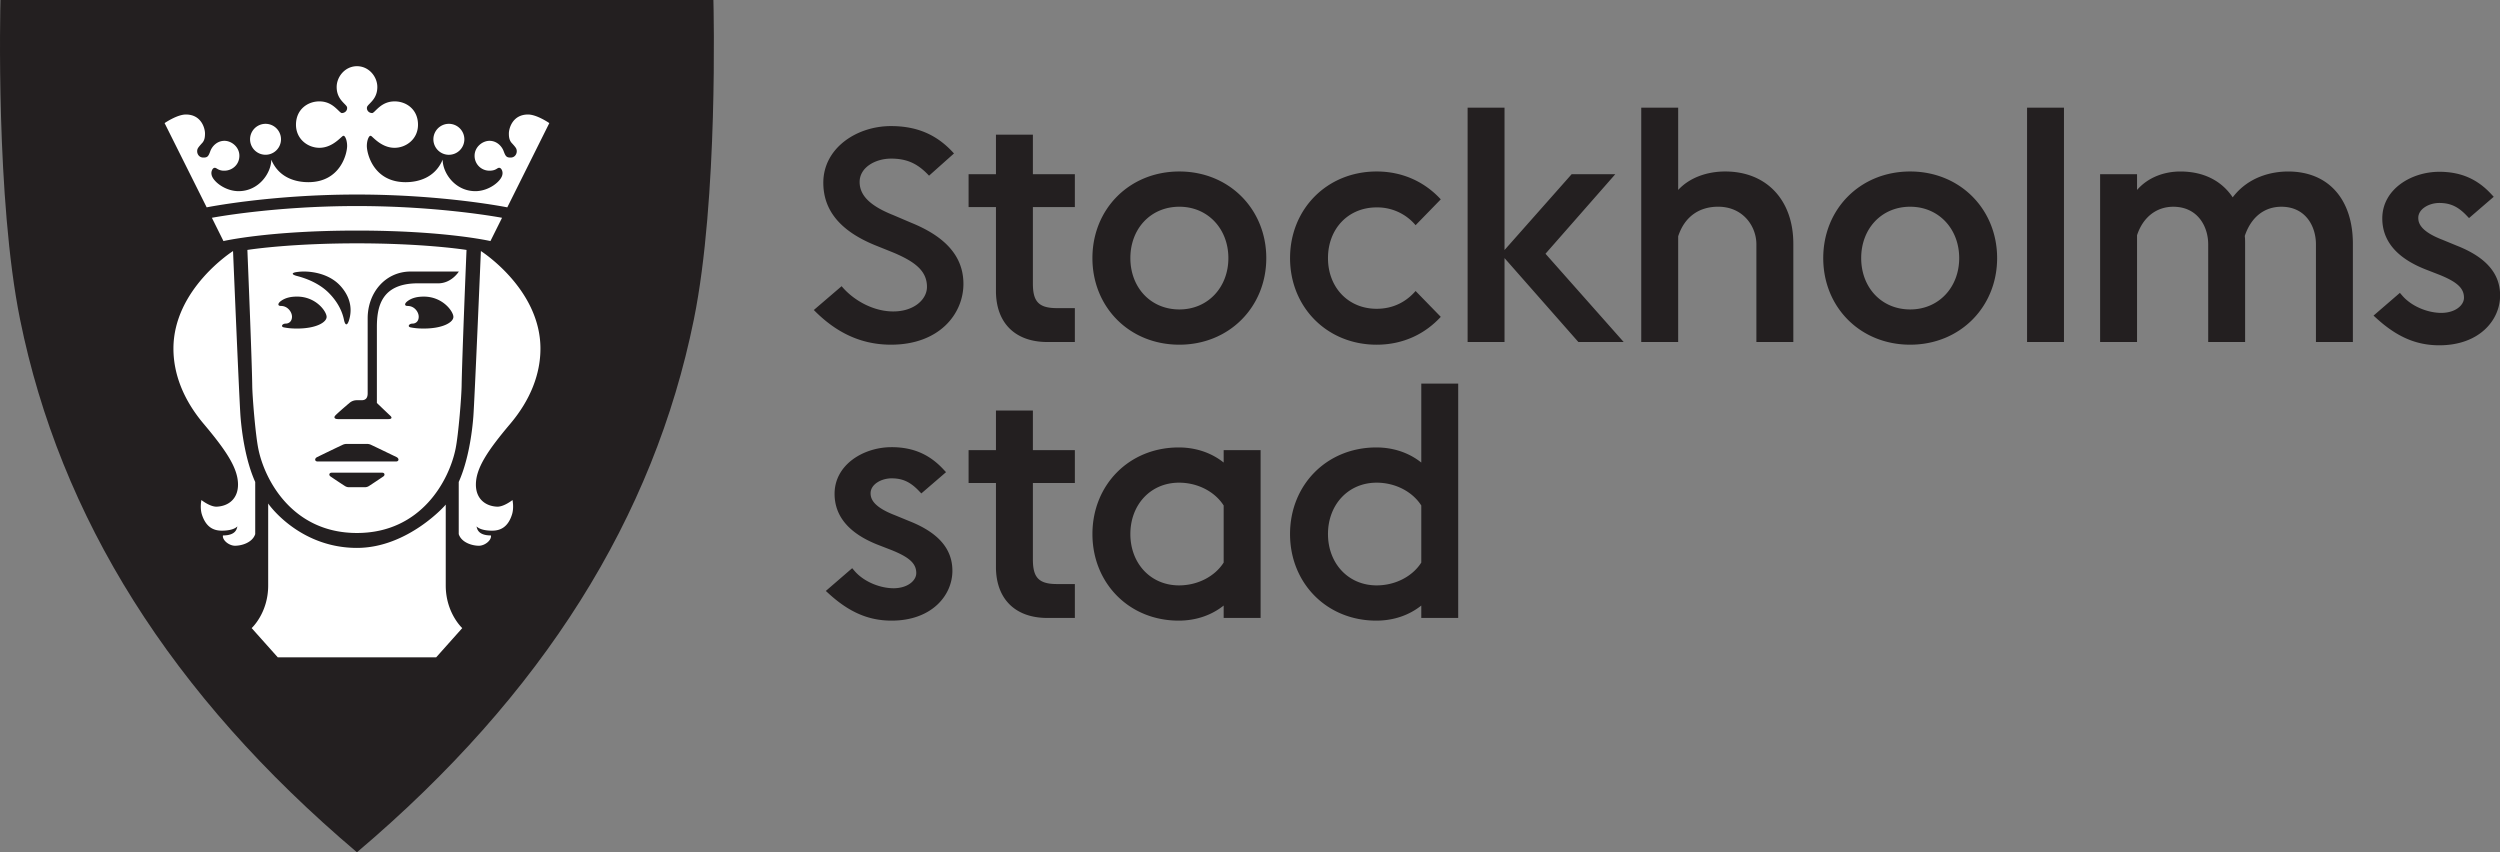 <svg version="1.1" id="Layer_1" xmlns="http://www.w3.org/2000/svg" x="0" y="0" width="140.8" height="48" xml:space="preserve"><rect width="100%" height="100%" fill="#808080" stroke="none"/><style>.st0{fill:#231f20}.st1{fill:#fff}</style><path class="st0" d="M40.179 0H.028C.015.423-.245 11.205 1.131 17.995 3.385 29.107 9.592 39.1 20.103 48c10.513-8.9 16.719-18.893 18.975-30.005C40.456 11.205 40.189.423 40.179 0"/><path class="st1" d="M25.251 6.974a.872.872 0 110 1.743.872.872 0 010-1.743M14.958 6.974a.87.87 0 11-.006 1.742.87.87 0 01.006-1.742M12.555 30.156c.745 0 .781-.386.815-.51-.143.144-.432.241-.88.241-.451 0-.888-.184-1.121-.914-.118-.377-.026-.811-.026-.811s.494.394.875.373c.677-.035 1.187-.465 1.187-1.242 0-.915-.652-1.9-1.932-3.42-1.142-1.352-1.705-2.808-1.705-4.238 0-3.37 3.357-5.496 3.357-5.496s.351 8.426.422 9.336c.073.909.284 2.463.827 3.67v2.936c-.148.463-.733.655-1.141.655-.319 0-.718-.3-.678-.58M20.103 12.986c-4.971 0-7.518.591-7.518.591l-.652-1.311s3.449-.661 8.17-.661c4.719 0 8.172.661 8.172.661l-.653 1.311c.001 0-2.547-.591-7.519-.591M24.564 37.022h-8.919l-1.472-1.648s.931-.848.931-2.399v-4.621c-.016-.004 1.717 2.504 4.999 2.504 2.883 0 5.029-2.45 5.001-2.441v4.558c0 1.551.93 2.399.93 2.399l-1.47 1.648zM27.989 28.535c.38.021.875-.373.875-.373s.092.434-.027.811c-.228.73-.671.914-1.116.914-.451 0-.74-.097-.883-.241.033.124.071.51.814.51.04.279-.356.58-.677.58-.408 0-.992-.193-1.139-.656v-2.936c.541-1.207.751-2.76.822-3.67.071-.91.426-9.336.426-9.336s3.354 2.126 3.354 5.496c0 1.429-.56 2.886-1.703 4.238-1.284 1.52-1.932 2.505-1.932 3.42-.001.778.506 1.208 1.186 1.243"/><path class="st1" d="M28.571 11.678s-3.587-.722-8.468-.722c-4.879 0-8.463.722-8.463.722L9.27 6.933s.7-.484 1.199-.484c.88 0 1.077.791 1.077 1.067 0 .219-.026.387-.157.537l-.037.038c-.198.226-.247.283-.247.433 0 .137.096.35.353.35.229 0 .283-.073.386-.359.107-.291.393-.584.798-.584.397 0 .84.346.84.84 0 .527-.43.842-.84.842a.701.701 0 01-.423-.115c-.053-.031-.08-.047-.124-.047-.051 0-.092.035-.113.062a.406.406 0 00-.065.331c.067.362.752.922 1.522.922 1.144 0 1.839-1.03 1.839-1.774.438 1.046 1.412 1.268 2.085 1.268 1.812 0 2.187-1.609 2.187-2.04 0-.29-.092-.526-.177-.567-.012-.003-.044-.018-.103.035l-.073.064c-.22.2-.632.572-1.209.572-.647 0-1.318-.486-1.318-1.3 0-.863.662-1.314 1.315-1.314.543 0 .85.298 1.057.495.08.079.163.162.207.162a.312.312 0 00.233-.1.27.27 0 00.068-.182c0-.011 0-.025-.003-.039-.007-.058-.079-.129-.162-.213-.179-.186-.424-.441-.424-.934 0-.565.459-1.168 1.144-1.171.688.003 1.146.606 1.146 1.171 0 .493-.247.748-.427.934-.081.083-.15.154-.157.213 0 .014-.003.028-.003.039a.27.27 0 00.068.182c.053.063.139.1.231.1.046 0 .129-.082.207-.162.206-.197.514-.495 1.058-.495.653 0 1.314.451 1.314 1.314 0 .814-.674 1.3-1.321 1.3-.574 0-.988-.371-1.208-.572l-.069-.064c-.063-.053-.094-.038-.104-.035-.084.041-.179.278-.179.567 0 .43.373 2.04 2.185 2.04.671 0 1.645-.222 2.085-1.268 0 .744.695 1.774 1.842 1.774.768 0 1.452-.56 1.519-.922a.403.403 0 00-.065-.331c-.023-.027-.062-.062-.114-.062-.045 0-.072.015-.121.047-.079.048-.187.115-.424.115a.833.833 0 01-.839-.842c0-.494.444-.84.839-.84.404 0 .691.293.798.584.107.286.159.359.387.359.257 0 .351-.214.351-.35 0-.15-.047-.207-.248-.433l-.036-.038c-.131-.15-.16-.317-.16-.537 0-.276.201-1.067 1.08-1.067.5 0 1.198.484 1.198.484l-2.367 4.745zM26.275 14.076c-.03.666-.251 6.108-.276 7.636-.008.628-.178 2.757-.339 3.555-.355 1.765-1.925 4.751-5.558 4.751-3.63 0-5.202-2.986-5.555-4.751-.161-.8-.334-2.929-.341-3.555-.021-1.528-.247-6.97-.273-7.636.397-.061 2.622-.371 6.169-.371 3.551 0 5.775.31 6.173.371"/><path class="st0" d="M23.868 16.705c-.316 0-.653.051-.927.264-.146.11-.193.263.023.263.38 0 .618.345.618.605 0 .259-.164.389-.354.389-.192 0-.298.173-.099.213.21.041.421.065.735.065 1.088 0 1.671-.355 1.671-.657.001-.303-.597-1.142-1.667-1.142M16.728 15.544c.5.129 1.24.401 1.788.95.563.566.778 1.127.857 1.519.067.328.186.342.284.022.144-.461.187-1.176-.468-1.915-.606-.679-1.532-.828-2.076-.828-.133 0-.264.011-.381.027-.317.04-.331.141-.004.225M22.324 25.738c-.317-.151-1.191-.577-1.401-.672a.528.528 0 00-.286-.063h-1.08a.53.53 0 00-.287.063c-.211.096-1.088.521-1.398.672-.176.083-.15.253.017.253h4.414c.169 0 .193-.17.021-.253M18.395 17.847c0-.303-.594-1.143-1.666-1.143-.316 0-.653.051-.927.264-.144.109-.191.263.024.263.377 0 .619.345.619.605 0 .259-.166.389-.357.389-.189 0-.297.174-.097.214.213.041.42.065.737.065 1.086.001 1.667-.355 1.667-.657M21.524 26.622h-2.842c-.15 0-.172.141-.07.21.09.064.672.453.804.534a.42.42 0 00.278.073h.815a.426.426 0 00.281-.073c.129-.082.711-.47.802-.534.1-.068.081-.21-.068-.21"/><path class="st0" d="M24.524 15.294c-.42 0-.688-.002-1.387-.002-1.435 0-2.43 1.191-2.43 2.636v4.226c0 .24-.093.387-.345.387h-.256a.619.619 0 00-.417.147c-.216.181-.741.635-.813.725-.076.085-.054.191.163.191h2.84c.163 0 .232-.071.1-.191-.179-.166-.753-.717-.753-.717v-4.261c0-1.111.216-2.478 2.308-2.478l1.14.001c.764 0 1.169-.667 1.169-.667l-1.319.003"/><g><path class="st0" d="M47.4 16.118c.618.743 1.665 1.367 2.761 1.419 1.244.06 2.046-.637 2.046-1.38 0-.899-.673-1.424-1.937-1.95l-1.012-.407c-1.932-.797-2.889-1.95-2.889-3.511 0-1.933 1.86-3.188 3.81-3.188 1.481 0 2.609.491 3.549 1.542l-1.405 1.252c-.638-.689-1.252-.962-2.14-.962-.866 0-1.769.485-1.769 1.316 0 .781.627 1.364 1.91 1.872l.993.424c1.751.712 2.943 1.764 2.943 3.443 0 1.682-1.348 3.425-4.081 3.425-1.886 0-3.264-.855-4.345-1.953l1.566-1.342zM60.536 19.262h-1.551c-1.815 0-2.893-1.078-2.893-2.874v-4.726h-1.541V9.81h1.541V7.583h2.08V9.81h2.364v1.852h-2.364v4.292c0 .964.265 1.399 1.342 1.399h1.022v1.909zM61.525 14.536c0-2.76 2.079-4.878 4.896-4.878 2.798 0 4.896 2.118 4.896 4.878 0 2.76-2.098 4.877-4.896 4.877-2.816.001-4.896-2.116-4.896-4.877m7.657 0c0-1.645-1.153-2.893-2.76-2.893-1.626 0-2.76 1.248-2.76 2.893 0 1.645 1.134 2.892 2.76 2.892 1.607.001 2.76-1.247 2.76-2.892M72.656 14.536c0-2.76 2.079-4.878 4.877-4.878 1.512 0 2.741.624 3.611 1.569l-1.418 1.456a2.817 2.817 0 00-2.193-1.002c-1.607 0-2.741 1.21-2.741 2.855s1.134 2.855 2.741 2.855c.983 0 1.701-.435 2.193-1.002l1.418 1.456c-.869.945-2.098 1.569-3.611 1.569-2.798 0-4.877-2.117-4.877-4.878M84.735 19.262h-2.079V6.065h2.079v8.017l3.781-4.272h2.458l-3.932 4.481 4.404 4.971h-2.552l-4.159-4.726zM94.515 13.307v5.956h-2.08V6.065h2.08v4.633c.662-.718 1.664-1.04 2.647-1.04 2.344 0 3.838 1.626 3.838 4.065v5.539h-2.08V13.76c0-1.021-.756-2.118-2.155-2.118-1.078.001-1.891.569-2.25 1.665M102.685 14.536c0-2.76 2.079-4.878 4.897-4.878 2.798 0 4.896 2.118 4.896 4.878 0 2.76-2.098 4.877-4.896 4.877-2.817.001-4.897-2.116-4.897-4.877m7.657 0c0-1.645-1.153-2.893-2.76-2.893-1.627 0-2.76 1.248-2.76 2.893 0 1.645 1.134 2.892 2.76 2.892 1.607.001 2.76-1.247 2.76-2.892M114.164 6.065h2.079v13.197h-2.079zM120.358 13.251v6.011h-2.08V9.81h2.08v.888c.643-.737 1.569-1.039 2.439-1.039 1.323 0 2.325.529 2.949 1.455.889-1.172 2.212-1.455 3.119-1.455 2.325 0 3.649 1.626 3.649 4.064v5.539h-2.08v-5.501c0-1.021-.586-2.117-1.947-2.117-.945 0-1.701.567-2.061 1.645.019.151.019.283.019.435v5.539h-2.079v-5.501c0-1.021-.605-2.117-1.966-2.117-.927-.001-1.702.566-2.042 1.606M133.677 17.775l.167.152c1.126 1.024 2.21 1.52 3.538 1.52 2.248 0 3.424-1.412 3.424-2.808 0-1.241-.8-2.159-2.446-2.805l-.789-.325c-1.231-.472-1.374-.932-1.374-1.238 0-.502.603-.84 1.186-.84.643 0 1.073.226 1.534.707l.138.144 1.391-1.199-.139-.15c-.764-.827-1.683-1.258-2.926-1.258-1.579 0-3.211.983-3.211 2.628 0 1.26.81 2.222 2.408 2.858l.794.309c1.02.41 1.399.762 1.399 1.3 0 .419-.482.852-1.287.852l-.107-.003c-.732-.034-1.582-.39-2.08-.968l-.136-.157-1.484 1.281zM46.51 33.282l.167.152c1.125 1.024 2.21 1.52 3.538 1.52 2.248 0 3.424-1.412 3.424-2.807 0-1.241-.8-2.159-2.445-2.805l-.789-.325c-1.231-.472-1.374-.932-1.374-1.238 0-.502.603-.839 1.186-.839.643 0 1.073.226 1.534.706l.138.144 1.391-1.198-.14-.15c-.764-.827-1.683-1.258-2.926-1.258-1.578 0-3.211.983-3.211 2.628 0 1.26.81 2.222 2.408 2.858l.794.308c1.02.41 1.399.762 1.399 1.3 0 .419-.482.852-1.287.852a1.91 1.91 0 01-.107-.003c-.732-.034-1.582-.39-2.08-.969L47.995 32l-1.485 1.282zM60.536 34.803h-1.551c-1.815 0-2.893-1.078-2.893-2.874v-4.726h-1.541V25.35h1.541v-2.227h2.08v2.227h2.364v1.853h-2.364v4.291c0 .964.265 1.399 1.342 1.399h1.022v1.91zM68.917 34.104c-.661.529-1.531.85-2.533.85-2.798 0-4.858-2.117-4.858-4.877s2.06-4.877 4.858-4.877c1.002 0 1.872.322 2.533.851v-.7h2.08v9.452h-2.08v-.699zm0-2.421V28.47c-.492-.775-1.456-1.286-2.514-1.286-1.607 0-2.741 1.247-2.741 2.893 0 1.644 1.134 2.892 2.741 2.892 1.058 0 2.022-.51 2.514-1.286M80.047 34.104c-.662.529-1.531.85-2.533.85-2.798 0-4.859-2.117-4.859-4.877s2.061-4.877 4.859-4.877c1.002 0 1.871.322 2.533.851v-4.445h2.079v13.197h-2.079v-.699zm0-2.421V28.47c-.492-.775-1.456-1.286-2.514-1.286-1.607 0-2.741 1.247-2.741 2.893 0 1.644 1.134 2.892 2.741 2.892 1.059 0 2.023-.51 2.514-1.286"/></g></svg>
